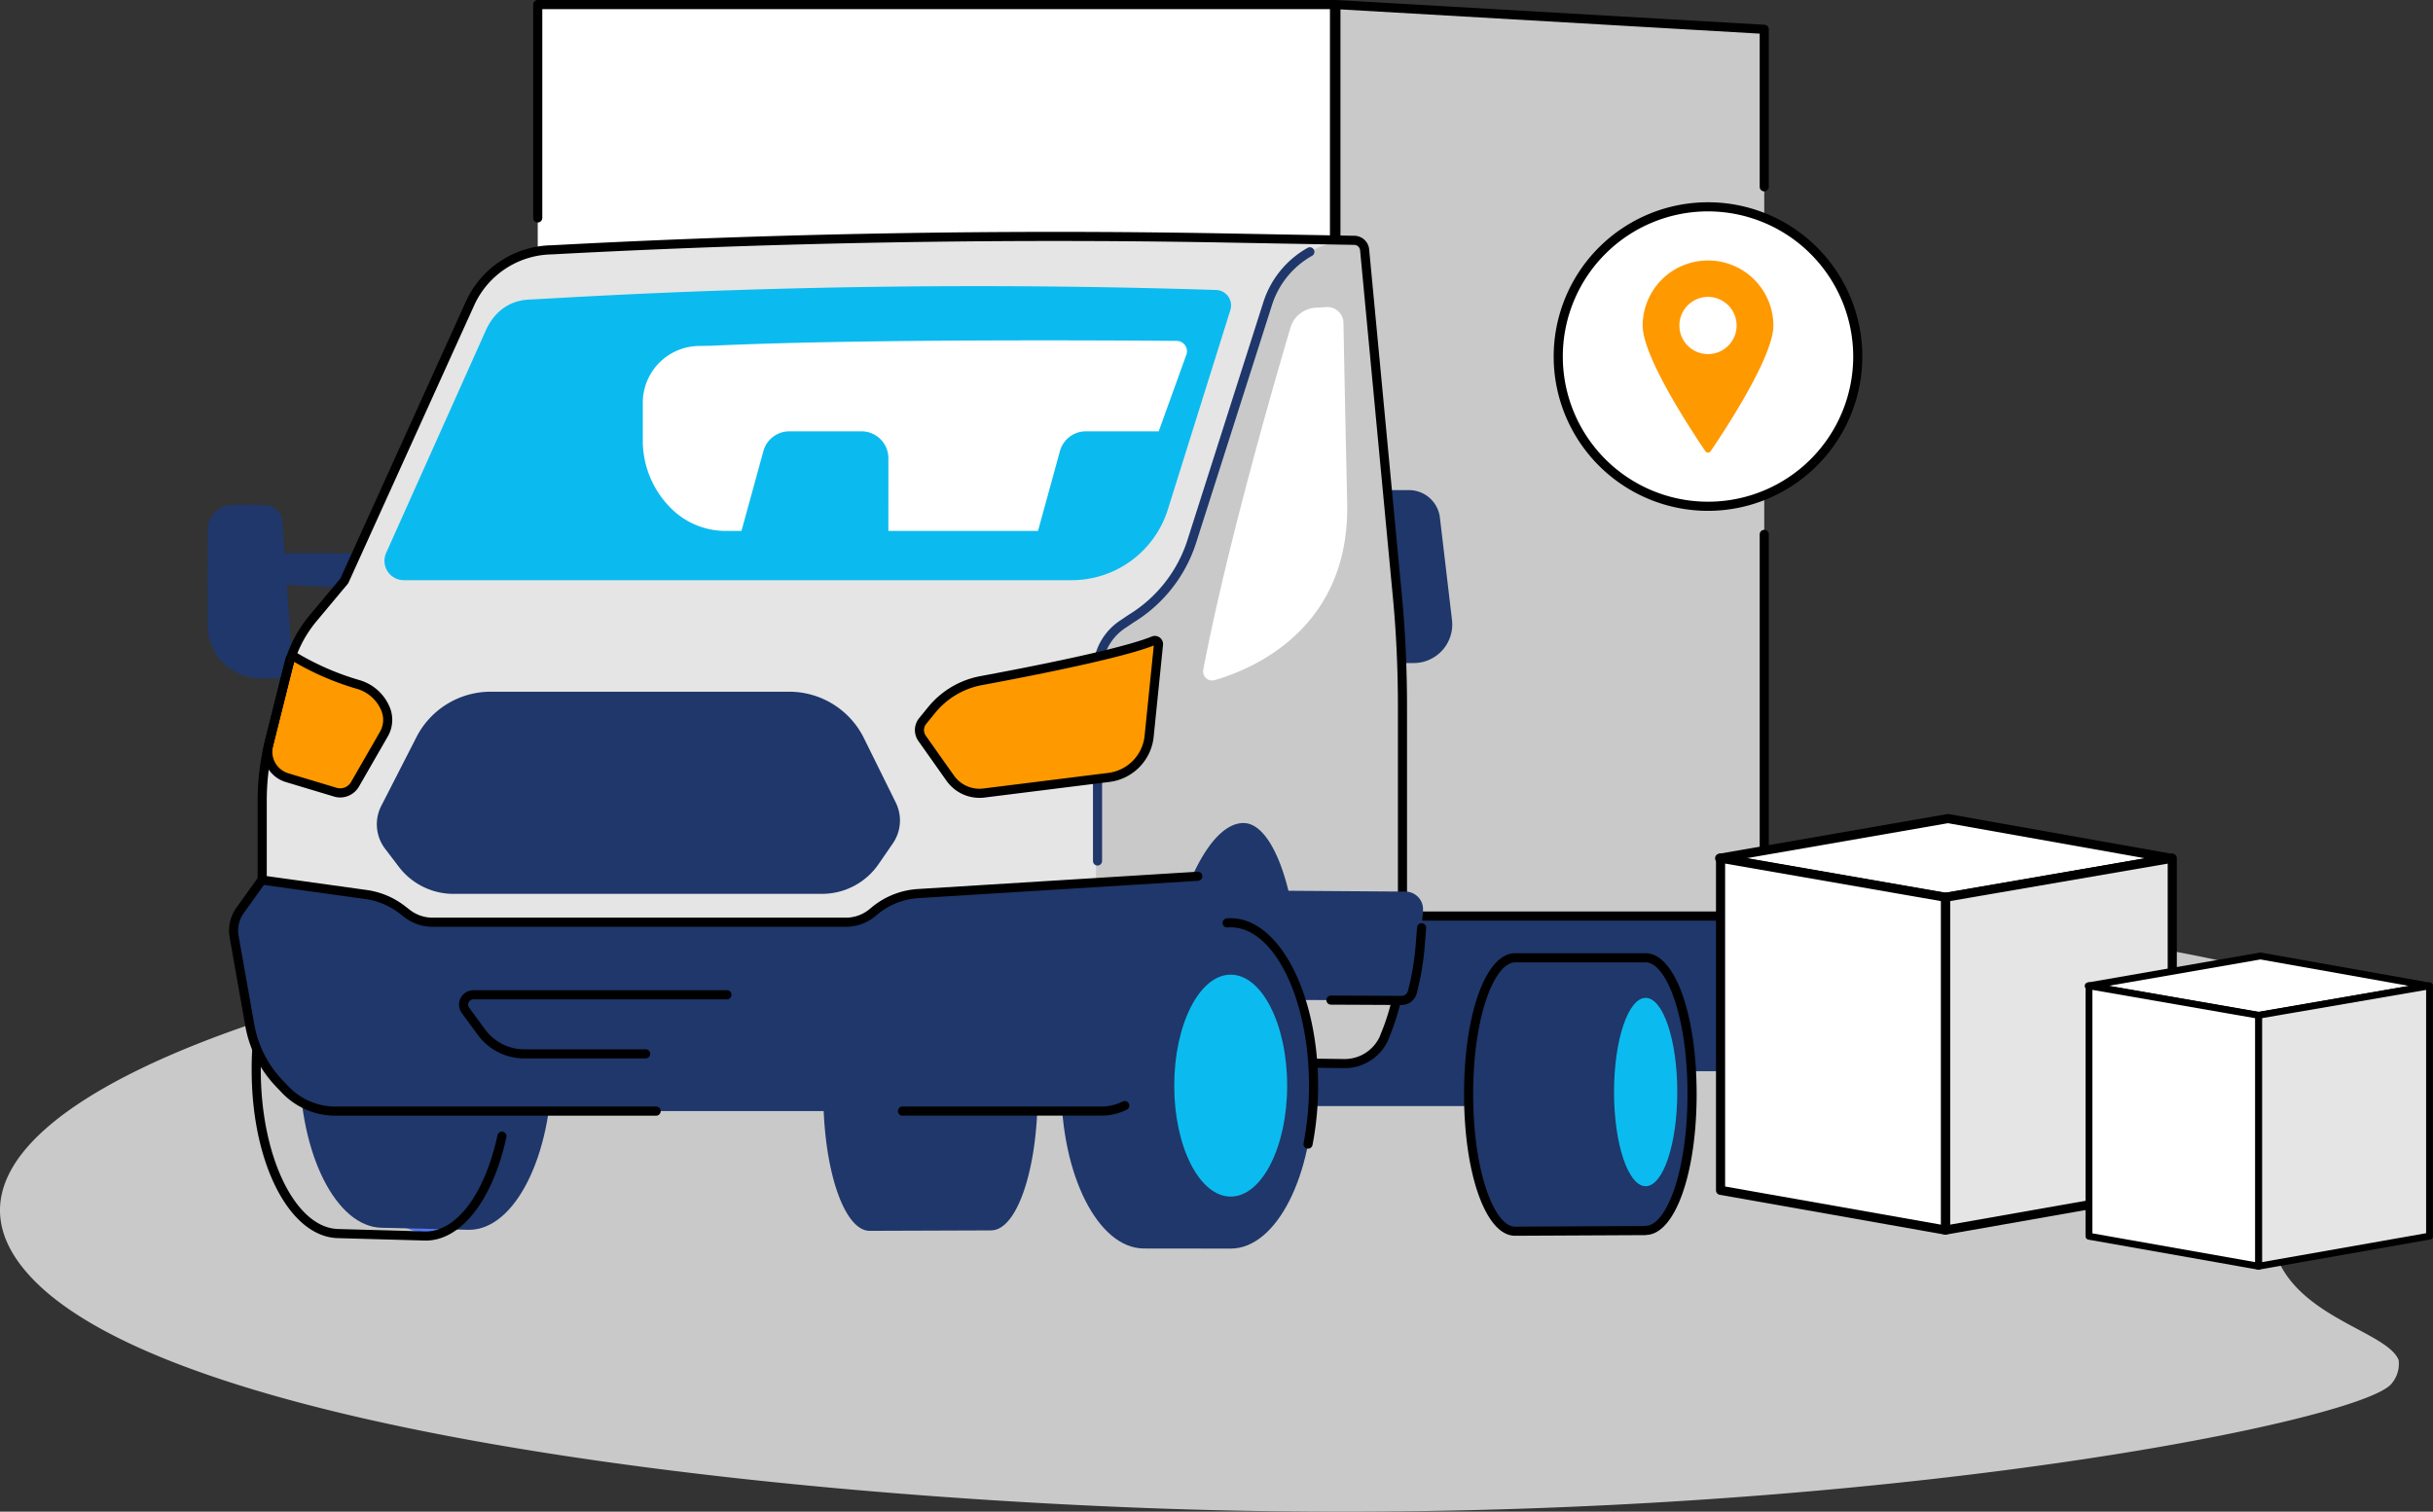 <svg id="Groupe_5243" data-name="Groupe 5243" xmlns="http://www.w3.org/2000/svg" xmlns:xlink="http://www.w3.org/1999/xlink" width="569.713" height="354.061" viewBox="0 0 569.713 354.061">
  <rect x="0" y="0" width="569.713" height="354.061" fill="#333333" stroke="none"/>
  <defs>
    <clipPath id="clip-path">
      <rect id="Rectangle_1637" data-name="Rectangle 1637" width="569.713" height="354.061" fill="none"/>
    </clipPath>
  </defs>
  <g id="Groupe_5242" data-name="Groupe 5242" clip-path="url(#clip-path)">
    <path id="Tracé_4954" data-name="Tracé 4954" d="M554.66,320.658c-18.892-10.018-56.645-15.433-80.055-18.789-101.2-14.513-239.064-10.649-330.7,2.883C53.464,318.107-25.363,349.731,7.68,384.09c33.17,34.492,162.267,49.827,259.914,53.588,155.047,5.971,285.319-19.716,292.45-29.143a7.156,7.156,0,0,0,1.626-5.484c-2.752-6.806-24.054-9.926-29.016-25.436-9.131-28.54,55.14-39.385,22.007-56.956" transform="translate(0 -84.506)" fill="#c9c9c9"/>
    <path id="Tracé_4955" data-name="Tracé 4955" d="M352.06,162.411l-7.711-81.4a2.473,2.473,0,0,0-2.462-2.242l-30.31-.55Q232.752,76.787,153.973,81a21.3,21.3,0,0,0-19.091,12.5l-29.466,65.035-7.324,8.762a29.029,29.029,0,0,0-5.886,11.56l-4.456,17.1a58.073,58.073,0,0,0-1.906,14.071v58.339l195.588-3.176v6.6h23.232c-.4-2.134-.735-4.484-.992-6.861l24.721-.352c-.262,2.523-.606,5.079-1.032,7.213h12.21a10.191,10.191,0,0,0,9.381-6.233l.077-.214a54,54,0,0,0,4.238-21V188.185q0-12.909-1.208-25.774" transform="translate(-24.789 -22.482)" fill="#caddff"/>
    <path id="Tracé_4956" data-name="Tracé 4956" d="M151.7,336.765c0,21.065-8.687,38.142-19.4,38.142s-19.4-17.077-19.4-38.142,8.687-38.142,19.4-38.142,19.4,17.077,19.4,38.142" transform="translate(-32.6 -86.233)" fill="#5479f7"/>
    <path id="Tracé_4957" data-name="Tracé 4957" d="M138.322,296.987h-20.29c-10.715,0-19.4,17.111-19.4,38.176,0,20.966,8.606,38,19.252,38.157l20.319.479h.121c10.715,0,19.4-17.341,19.4-38.406s-8.687-38.406-19.4-38.406" transform="translate(-28.481 -85.761)" fill="#1f376a"/>
    <path id="Tracé_4958" data-name="Tracé 4958" d="M123.625,383.261H123.5c-.03,0-20.129-.563-20.344-.568-11.376-.169-20.295-17.437-20.295-39.313a67.192,67.192,0,0,1,3.373-21.628,1.067,1.067,0,0,1,2.017.7A65.038,65.038,0,0,0,85,343.38c0,20.352,8.166,37.03,18.2,37.18l20.333.569h.091c7.245,0,13.84-8.843,16.8-22.53a1.066,1.066,0,1,1,2.085.452c-3.184,14.708-10.6,24.212-18.888,24.212" transform="translate(-23.929 -92.705)"/>
    <rect id="Rectangle_1634" data-name="Rectangle 1634" width="55.16" height="9.425" transform="translate(301.005 249.632)" fill="#1f376a"/>
    <rect id="Rectangle_1635" data-name="Rectangle 1635" width="160.34" height="84.606" transform="translate(244.586 166.287)" fill="#1f376a"/>
    <path id="Tracé_4959" data-name="Tracé 4959" d="M540.125,214.988h-100.3V1.5l100.3,5.8Z" transform="translate(-127.008 -0.433)" fill="#c9c9c9"/>
    <path id="Tracé_4960" data-name="Tracé 4960" d="M539.692,215.621h-100.3a1.067,1.067,0,0,1-1.067-1.067V1.068a1.067,1.067,0,0,1,.334-.776A1.046,1.046,0,0,1,439.454,0l100.3,5.8a1.066,1.066,0,0,1,1.005,1.065v36.89a1.067,1.067,0,0,1-2.134,0V7.878L440.459,2.2v211.29h98.167V125.162a1.067,1.067,0,0,1,2.134,0v89.393a1.067,1.067,0,0,1-1.067,1.067" transform="translate(-126.575 0)"/>
    <rect id="Rectangle_1636" data-name="Rectangle 1636" width="186.571" height="211.382" transform="translate(125.917 1.068)" fill="#fff"/>
    <path id="Tracé_4961" data-name="Tracé 4961" d="M363.179,213.516H176.608a1.067,1.067,0,0,1-1.067-1.067V201.887a1.067,1.067,0,1,1,2.134,0v9.5H362.112V2.135H177.675V51.042a1.067,1.067,0,1,1-2.134,0V1.068A1.067,1.067,0,0,1,176.608,0H363.179a1.067,1.067,0,0,1,1.067,1.067V212.45a1.067,1.067,0,0,1-1.067,1.067" transform="translate(-50.691 0)"/>
    <path id="Tracé_4962" data-name="Tracé 4962" d="M85.838,169.732l2.617,37.143H80.78a12.426,12.426,0,0,1-12.427-12.437l.016-22.244a5.961,5.961,0,0,1,5.994-5.957l7.3.04a4.271,4.271,0,0,1,4.171,3.455" transform="translate(-19.738 -48.004)" fill="#1f376a"/>
    <path id="Tracé_4963" data-name="Tracé 4963" d="M111.309,190.708l-31.026-1.64.137-6.834h30.889Z" transform="translate(-23.183 -52.624)" fill="#1f376a"/>
    <path id="Tracé_4964" data-name="Tracé 4964" d="M405.7,159.519c-3.5,13.634-7.881,31.736-10.134,43.536a2.129,2.129,0,0,0,2.673,2.451,50.178,50.178,0,0,0,9.329-3.756,2.352,2.352,0,0,0,1.255-2.176l-1.627-39.893a.761.761,0,0,0-1.5-.161" transform="translate(-114.215 -45.9)" fill="#5479f7"/>
    <path id="Tracé_4965" data-name="Tracé 4965" d="M458.823,201.9h-7.351a5.316,5.316,0,0,1-5.148-3.988l-2.877-11.148a27.985,27.985,0,0,1,.708-16.3l1.016-2.88a9.266,9.266,0,0,1,8.738-6.182h3.807a7.3,7.3,0,0,1,7.252,6.447l2.828,23.961a9.036,9.036,0,0,1-8.974,10.094" transform="translate(-127.798 -46.608)" fill="#1f376a"/>
    <path id="Tracé_4966" data-name="Tracé 4966" d="M438.01,187.237l-29.665-.181.825-8.4,29.665.181Z" transform="translate(-117.918 -51.591)" fill="#5479f7"/>
    <path id="Tracé_4967" data-name="Tracé 4967" d="M440.716,213.323l-29.759,1.464v-8.439l29.759-1.464Z" transform="translate(-118.672 -59.165)" fill="#5479f7"/>
    <path id="Tracé_4968" data-name="Tracé 4968" d="M352.158,162.411l-7.691-81.4a2.464,2.464,0,0,0-2.452-2.242l-30.306-.55Q232.884,76.787,154.109,81a21.3,21.3,0,0,0-19.09,12.5l-29.464,65.035-7.324,8.762a29.024,29.024,0,0,0-5.886,11.56l-4.286,17.1a57.862,57.862,0,0,0-1.737,14.071v25.234a33.529,33.529,0,0,0,33.1,33.527l220.285,2.806a10.1,10.1,0,0,0,9.381-6.134l.037-.164a53.724,53.724,0,0,0,4.2-20.953V188.185c0-8.606-.356-17.207-1.169-25.774" transform="translate(-24.927 -22.482)" fill="#e5e5e5"/>
    <path id="Tracé_4969" data-name="Tracé 4969" d="M321.248,346.478c0-17.875-4.866-32.367-10.869-32.367a4.106,4.106,0,0,0-2.02.567h-9.346a4.588,4.588,0,0,0-2.865,1.124,4.583,4.583,0,0,0-2.856-1.124H281.927c-6,0-10.869,14.208-10.869,32.083,0,17.792,4.821,32.089,10.785,32.224l28.468-.1a.268.268,0,0,1,.068-.018c6,0,10.869-14.217,10.869-32.093,0-.048,0-.094,0-.142s0-.1,0-.152" transform="translate(-78.273 -90.706)" fill="#1f376a"/>
    <path id="Tracé_4970" data-name="Tracé 4970" d="M228.314,275.136h-86.3a16.072,16.072,0,0,1-12.786-6.333l-3.22-4.227a9.462,9.462,0,0,1-.9-10.043l8.24-16.113a19.518,19.518,0,0,1,17.377-10.63h69.9a19.516,19.516,0,0,1,17.5,10.87l7.463,15.1a9.462,9.462,0,0,1-.691,9.56l-3.346,4.857a16.073,16.073,0,0,1-13.237,6.955" transform="translate(-35.83 -65.779)" fill="#1f376a"/>
    <path id="Tracé_4971" data-name="Tracé 4971" d="M381.725,307.812c.436-30.964,9.1-55.61,19.727-55.61,10.9,0,19.744,25.923,19.744,58.027a162.307,162.307,0,0,1-1.176,19.786Z" transform="translate(-110.231 -72.828)" fill="#1f376a"/>
    <path id="Tracé_4972" data-name="Tracé 4972" d="M431.472,162.782l-7.711-81.4a2.473,2.473,0,0,0-2.462-2.242,21.291,21.291,0,0,0-20.286,14.826l-17.752,55.688a32.913,32.913,0,0,1-14.224,18.1l-1.8,1.107a13.339,13.339,0,0,0-6.388,11.4v91.7s13.921-11.721,15.122-18.267c4.544-24.754,12.256-38.074,19.407-38.074s12.973,17.1,12.973,38.15a103.558,103.558,0,0,1-1.573,18.388h12.21a10.191,10.191,0,0,0,9.381-6.233l.077-.214a54,54,0,0,0,4.238-21V188.557q0-12.909-1.208-25.774" transform="translate(-104.201 -22.854)" fill="#c9c9c9"/>
    <path id="Tracé_4973" data-name="Tracé 4973" d="M360.913,226.234a1.067,1.067,0,0,1-1.067-1.067v-44.24a14.231,14.231,0,0,1,6.726-12.314l1.585-1.08a31.905,31.905,0,0,0,13.816-17.553l17.769-55.7a22.359,22.359,0,0,1,10.365-12.715,1.067,1.067,0,0,1,1.048,1.859,20.234,20.234,0,0,0-9.38,11.5l-17.769,55.7a33.992,33.992,0,0,1-14.693,18.7l-1.585,1.08a12.14,12.14,0,0,0-5.748,10.521v44.24a1.067,1.067,0,0,1-1.067,1.067" transform="translate(-103.913 -23.514)" fill="#1f376a"/>
    <path id="Tracé_4974" data-name="Tracé 4974" d="M317.168,220.311c11.328-2.1,33.1-6.361,40.332-9.338a.859.859,0,0,1,1.183.883L356.5,233.3a10.871,10.871,0,0,1-9.466,9.687l-29.217,3.652a8.4,8.4,0,0,1-7.9-3.487l-6.589-9.321a3.358,3.358,0,0,1,.139-4.061l2.116-2.593a19.545,19.545,0,0,1,11.585-6.866" transform="translate(-87.414 -60.903)" fill="#f90"/>
    <path id="Tracé_4975" data-name="Tracé 4975" d="M316.337,247.337a9.448,9.448,0,0,1-7.723-4l-6.589-9.321a4.437,4.437,0,0,1,.185-5.351l2.115-2.593a20.641,20.641,0,0,1,12.218-7.241c11.954-2.218,33.062-6.37,40.12-9.276a1.926,1.926,0,0,1,2.65,1.978l-2.181,21.444a11.88,11.88,0,0,1-10.395,10.637l-29.217,3.652a9.615,9.615,0,0,1-1.183.073m40.819-35.682c-7.524,2.969-28.361,7.071-40.225,9.272a18.506,18.506,0,0,0-10.953,6.492l-2.115,2.592a2.3,2.3,0,0,0-.1,2.771l6.59,9.321a7.325,7.325,0,0,0,6.9,3.044l29.217-3.651a9.758,9.758,0,0,0,8.537-8.736Zm-40.419,8.223h0Z" transform="translate(-86.982 -60.47)"/>
    <path id="Tracé_4976" data-name="Tracé 4976" d="M88.355,236.977a6.351,6.351,0,0,0,4.332,7.623L104.1,248.03a3.994,3.994,0,0,0,4.487-1.871l6.774-11.778a6.685,6.685,0,0,0,.239-6.21l-.072-.151a9.886,9.886,0,0,0-6.139-5.241,63.912,63.912,0,0,1-14.76-6.377.837.837,0,0,0-1.25.507Z" transform="translate(-25.459 -62.455)" fill="#f90"/>
    <path id="Tracé_4977" data-name="Tracé 4977" d="M104.681,248.8a5.068,5.068,0,0,1-1.292-.169l-11.444-3.441a7.407,7.407,0,0,1-5.059-8.9l5.02-20.067a1.881,1.881,0,0,1,1.117-1.294,1.922,1.922,0,0,1,1.72.132,62.731,62.731,0,0,0,14.508,6.267,10.961,10.961,0,0,1,6.8,5.806l.072.152a7.753,7.753,0,0,1-.277,7.2l-6.774,11.777a5.076,5.076,0,0,1-4.394,2.538M93.9,217.039,88.957,236.8a5.276,5.276,0,0,0,3.6,6.342l11.409,3.431a2.927,2.927,0,0,0,3.255-1.38L114,233.418a5.618,5.618,0,0,0,.2-5.219l-.072-.151a8.825,8.825,0,0,0-5.476-4.676A65.1,65.1,0,0,1,93.9,217.039m-5.979,19.5h0Z" transform="translate(-25.026 -62.022)"/>
    <path id="Tracé_4978" data-name="Tracé 4978" d="M416.557,105.933c-3.8,12.832-14.9,51.219-20.423,80.135a2.12,2.12,0,0,0,2.681,2.427c8.7-2.508,31.667-11.938,31.02-41.482-.529-24.192-.766-36.6-.865-42.2a3.767,3.767,0,0,0-3.994-3.692l-2.55.154a6.529,6.529,0,0,0-5.868,4.661" transform="translate(-114.38 -29.198)" fill="#fff"/>
    <path id="Tracé_4979" data-name="Tracé 4979" d="M524.974,315.408H494.386c-6,0-10.869,14.03-10.869,31.905,0,17.792,4.821,32,10.785,32.135l30.6-.152s.045-.038.068-.038c6,0,10.868-14.049,10.868-31.924s-4.865-31.925-10.868-31.925" transform="translate(-139.625 -91.08)" fill="#1f376a"/>
    <path id="Tracé_4980" data-name="Tracé 4980" d="M493.852,380.082h-.01c-6.74-.153-11.825-14.426-11.825-33.2,0-18.8,5.131-32.972,11.936-32.972h30.588c6.8,0,11.936,14.183,11.936,32.992,0,18.587-5.012,32.658-11.7,32.985a1.085,1.085,0,0,1-.3.044l-30.627.152m30.621-1.219h0ZM494,316.042c-4.784,0-9.852,12.392-9.852,30.838s5.037,30.962,9.742,31.068l30.355-.151a1.072,1.072,0,0,1,.293-.041c4.734,0,9.8-12.4,9.8-30.857s-5.068-30.858-9.8-30.858Z" transform="translate(-139.192 -90.647)"/>
    <path id="Tracé_4981" data-name="Tracé 4981" d="M546.205,350.665c0,12.18-3.316,22.054-7.406,22.054s-7.405-9.874-7.405-22.054,3.316-22.054,7.405-22.054,7.406,9.874,7.406,22.054" transform="translate(-153.451 -94.893)" fill="#0bbbef"/>
    <path id="Tracé_4982" data-name="Tracé 4982" d="M339.277,272.226l-220.3-2.805a34.727,34.727,0,0,1-34.156-34.593V209.593a59,59,0,0,1,1.769-14.331l4.286-17.1a30.264,30.264,0,0,1,6.1-11.986l7.23-8.649,29.4-64.9A22.455,22.455,0,0,1,153.66,79.5C205.9,76.706,258.947,75.773,311.3,76.721l30.306.551a3.515,3.515,0,0,1,3.494,3.207l7.691,81.4c.779,8.21,1.173,16.914,1.173,25.874v56.154a54.651,54.651,0,0,1-4.246,21.28l-.016.072a.982.982,0,0,1-.058.18,11.184,11.184,0,0,1-10.364,6.786M271.533,78.494c-39.29,0-78.757,1.049-117.8,3.137A20.329,20.329,0,0,0,135.557,93.5L106.093,158.54a1.061,1.061,0,0,1-.154.244l-7.323,8.761a28.128,28.128,0,0,0-5.67,11.136l-4.286,17.1a56.874,56.874,0,0,0-1.7,13.812v25.234a32.585,32.585,0,0,0,32.049,32.46l220.285,2.805a9.052,9.052,0,0,0,8.348-5.4l.016-.069a1.036,1.036,0,0,1,.058-.18,52.522,52.522,0,0,0,4.115-20.538V187.753c0-8.892-.392-17.53-1.164-25.673l-7.692-81.4a1.394,1.394,0,0,0-1.389-1.275l-30.325-.551q-19.8-.36-39.724-.36m77.125,186.531h0Z" transform="translate(-24.494 -22.051)"/>
    <path id="Tracé_4983" data-name="Tracé 4983" d="M450.209,317.063h0a62.719,62.719,0,0,0,1.837-10.9l.646-8.191a4.133,4.133,0,0,0-4.114-4.459l-34.8-.245c2.952,6.085,5.595,8.967,10.424,25.628l23.491.11a2.6,2.6,0,0,0,2.521-1.942" transform="translate(-119.485 -84.687)" fill="#1f376a"/>
    <path id="Tracé_4984" data-name="Tracé 4984" d="M454.317,323.169h-.011l-16.545-.078a1.067,1.067,0,0,1,.005-2.134h0l16.544.078h0a1.53,1.53,0,0,0,1.479-1.144,61.923,61.923,0,0,0,1.806-10.715l.331-4.2a1.067,1.067,0,0,1,2.127.168l-.331,4.2a63.956,63.956,0,0,1-1.868,11.085,3.664,3.664,0,0,1-3.545,2.74" transform="translate(-126.106 -87.785)"/>
    <path id="Tracé_4985" data-name="Tracé 4985" d="M408.472,342.02c0-21.065-8.687-38.142-19.4-38.142-.141,0-.28.016-.42.021h-19.87c-10.716,0-19.4,17.066-19.4,38.131,0,20.966,8.606,37.976,19.252,38.135l20.44.024c10.715,0,19.4-17.08,19.4-38.145v-.025" transform="translate(-100.89 -87.751)" fill="#1f376a"/>
    <path id="Tracé_4986" data-name="Tracé 4986" d="M422.53,356.351a1.082,1.082,0,0,1-.206-.02,1.067,1.067,0,0,1-.842-1.252,70.4,70.4,0,0,0,1.27-13.493c0-20.443-8.225-37.074-18.336-37.074q-.372,0-.74.031a1.067,1.067,0,0,1-.177-2.127q.457-.037.917-.038c11.286,0,20.469,17.589,20.469,39.208a72.592,72.592,0,0,1-1.309,13.9,1.067,1.067,0,0,1-1.046.862" transform="translate(-116.236 -87.318)"/>
    <path id="Tracé_4987" data-name="Tracé 4987" d="M413.038,346.954c0,14.353-5.919,25.989-13.22,25.989s-13.22-11.636-13.22-25.989,5.919-25.989,13.22-25.989,13.22,11.636,13.22,25.989" transform="translate(-111.638 -92.685)" fill="#0bbbef"/>
    <path id="Tracé_4988" data-name="Tracé 4988" d="M287.487,163.1H131.113a4.538,4.538,0,0,1-4.141-6.393l23.318-52.063c1.89-4.221,5.358-7.191,10.6-7.288l8.894-.491q75.7-4.175,151.54-1.735h0a3.613,3.613,0,0,1,3.331,4.691l-14.646,46.735a23.6,23.6,0,0,1-22.52,16.542" transform="translate(-36.55 -27.21)" fill="#0bbbef"/>
    <path id="Tracé_4989" data-name="Tracé 4989" d="M336.46,112.212s-70.728-.686-108.753,1.136l-2.989.048a13.3,13.3,0,0,0-13.085,13.3v8.872a22.3,22.3,0,0,0,6.3,15.536l.128.132a18.076,18.076,0,0,0,12.966,5.481h79.934c7.773,0,14.645-4.386,16.97-10.831l11.036-30.6a2.431,2.431,0,0,0-2.51-3.072" transform="translate(-61.113 -32.367)" fill="#fff"/>
    <path id="Tracé_4990" data-name="Tracé 4990" d="M277.734,172.359H241.421l7.05-25.683a6.3,6.3,0,0,1,6.071-4.629h16.9a6.3,6.3,0,0,1,6.3,6.3Z" transform="translate(-69.715 -41.019)" fill="#0bbbef"/>
    <path id="Tracé_4991" data-name="Tracé 4991" d="M351.349,172.359h-12.3l7.05-25.683a6.3,6.3,0,0,1,6.072-4.629h16.895c3.477,0-4.456,30.312-17.72,30.312" transform="translate(-97.908 -41.019)" fill="#0bbbef"/>
    <path id="Tracé_4992" data-name="Tracé 4992" d="M280.139,343.381H100.711A16.142,16.142,0,0,1,89.054,338.4l-1.414-1.477a26.451,26.451,0,0,1-6.943-13.69l-3.666-20.729a8.121,8.121,0,0,1,1.4-6.149l5.1-7.105,24.417,3.4a17.772,17.772,0,0,1,8.433,3.551l1.169.9a9.707,9.707,0,0,0,5.943,2.031h96.8a9.706,9.706,0,0,0,6.183-2.224l.548-.452a17.782,17.782,0,0,1,10.215-4.037l72.625-4.5-12.285,37.041a43.728,43.728,0,0,1-7.389,13.589,13.9,13.9,0,0,1-10.051,4.824" transform="translate(-22.209 -83.145)" fill="#1f376a"/>
    <path id="Tracé_4993" data-name="Tracé 4993" d="M175.421,344.2H100.279a17.291,17.291,0,0,1-12.428-5.306l-1.414-1.477a27.426,27.426,0,0,1-7.223-14.242L75.55,302.441a9.239,9.239,0,0,1,1.582-6.957l5.1-7.106a1.069,1.069,0,0,1,1.013-.434l24.417,3.4a18.872,18.872,0,0,1,8.939,3.764l1.169.906a8.688,8.688,0,0,0,5.29,1.808h96.8a8.66,8.66,0,0,0,5.5-1.979l.548-.452a18.722,18.722,0,0,1,10.828-4.28l65.479-4.055a1.067,1.067,0,0,1,.132,2.129l-65.479,4.056a16.6,16.6,0,0,0-9.6,3.8l-.548.452a10.8,10.8,0,0,1-6.863,2.469h-96.8a10.831,10.831,0,0,1-6.6-2.255l-1.17-.906a16.746,16.746,0,0,0-7.927-3.338l-23.778-3.308-4.723,6.582a7.088,7.088,0,0,0-1.215,5.341L81.316,322.8a25.306,25.306,0,0,0,6.663,13.138l1.414,1.477a15.147,15.147,0,0,0,10.887,4.648h75.142a1.067,1.067,0,1,1,0,2.134" transform="translate(-21.777 -82.891)"/>
    <path id="Tracé_4994" data-name="Tracé 4994" d="M343.3,366H296.69a1.067,1.067,0,0,1,0-2.134H343.3a11.29,11.29,0,0,0,4.993-1.189,1.067,1.067,0,0,1,.937,1.917A13.4,13.4,0,0,1,343.3,366" transform="translate(-85.367 -104.7)"/>
    <path id="Tracé_4995" data-name="Tracé 4995" d="M194.821,342.066H166.395a13.528,13.528,0,0,1-10.871-5.509l-3.745-5.107a3.362,3.362,0,0,1,2.711-5.351h59.373a1.067,1.067,0,1,1,0,2.134H154.49a1.23,1.23,0,0,0-.991,1.956l3.746,5.106a11.386,11.386,0,0,0,9.151,4.637h28.426a1.067,1.067,0,0,1,0,2.134" transform="translate(-43.64 -94.168)"/>
    <path id="Tracé_4996" data-name="Tracé 4996" d="M583.168,103.177a35.07,35.07,0,1,1-35.07-35.07,35.07,35.07,0,0,1,35.07,35.07" transform="translate(-148.147 -19.667)" fill="#fff"/>
    <path id="Tracé_4997" data-name="Tracé 4997" d="M547.665,138.881A36.137,36.137,0,1,1,583.8,102.745a36.178,36.178,0,0,1-36.137,36.136m0-70.14a34,34,0,1,0,34,34,34.042,34.042,0,0,0-34-34" transform="translate(-147.714 -19.234)"/>
    <path id="Tracé_4998" data-name="Tracé 4998" d="M556.123,85.785a15.284,15.284,0,0,0-15.306,15.262c0,2.107.957,5.053,2.392,8.289,3.617,8.154,10.272,18.139,12.306,21.123a.734.734,0,0,0,1.213,0c2.841-4.166,14.7-21.994,14.7-29.413a15.283,15.283,0,0,0-15.3-15.262" transform="translate(-156.172 -24.772)" fill="#f90"/>
    <path id="Tracé_4999" data-name="Tracé 4999" d="M566.315,104.472a6.7,6.7,0,1,1-6.7-6.7,6.7,6.7,0,0,1,6.7,6.7" transform="translate(-159.667 -28.235)" fill="#fff"/>
    <path id="Tracé_5000" data-name="Tracé 5000" d="M671.929,278.881l-52.908,9.189-52.863-9.2,53.463-9.3Z" transform="translate(-163.489 -77.844)" fill="#fff"/>
    <path id="Tracé_5001" data-name="Tracé 5001" d="M618.588,288.7a1.065,1.065,0,0,1-.184-.016l-52.863-9.2a1.067,1.067,0,0,1,0-2.1l53.463-9.3a1.072,1.072,0,0,1,.369,0l52.308,9.311a1.067,1.067,0,0,1,0,2.1l-52.908,9.189a1.058,1.058,0,0,1-.183.016m-46.64-10.267,46.64,8.117,46.748-8.119-46.15-8.215Z" transform="translate(-163.056 -77.411)"/>
    <path id="Tracé_5002" data-name="Tracé 5002" d="M640.5,369.715V291.762l53.116-9.146v77.74Z" transform="translate(-184.957 -81.611)" fill="#e5e5e5"/>
    <path id="Tracé_5003" data-name="Tracé 5003" d="M640.065,370.349A1.067,1.067,0,0,1,639,369.282V291.328a1.067,1.067,0,0,1,.886-1.051L693,281.131a1.067,1.067,0,0,1,1.248,1.052v77.741a1.068,1.068,0,0,1-.882,1.051l-53.116,9.358a1.086,1.086,0,0,1-.185.016m1.067-78.122v75.784l50.982-8.983v-75.58Z" transform="translate(-184.523 -81.178)"/>
    <path id="Tracé_5004" data-name="Tracé 5004" d="M619.119,369.711V291.757L566.464,282.6v77.8Z" transform="translate(-163.578 -81.606)" fill="#fff"/>
    <path id="Tracé_5005" data-name="Tracé 5005" d="M618.686,370.344a1.093,1.093,0,0,1-.186-.016l-52.655-9.314a1.067,1.067,0,0,1-.881-1.05v-77.8a1.065,1.065,0,0,1,.381-.816,1.05,1.05,0,0,1,.869-.235l52.655,9.156a1.066,1.066,0,0,1,.884,1.051v77.954a1.067,1.067,0,0,1-1.067,1.067M567.1,359.069,617.619,368V292.22L567.1,283.435Z" transform="translate(-163.145 -81.173)"/>
    <path id="Tracé_5006" data-name="Tracé 5006" d="M767.282,321.829l-39.894,6.929-39.859-6.937,40.312-7.013Z" transform="translate(-198.538 -90.907)" fill="#fff"/>
    <path id="Tracé_5007" data-name="Tracé 5007" d="M727.062,329.236a.817.817,0,0,1-.138-.012l-39.859-6.937a.8.8,0,0,1,0-1.585l40.313-7.013a.794.794,0,0,1,.278,0L767.1,320.71a.8.8,0,0,1,0,1.585L727.2,329.224a.816.816,0,0,1-.138.012M691.9,321.494l35.167,6.121,35.249-6.122-34.8-6.194Z" transform="translate(-198.211 -90.581)"/>
    <path id="Tracé_5008" data-name="Tracé 5008" d="M743.582,390.32V331.542l40.05-6.9v58.617Z" transform="translate(-214.724 -93.748)" fill="#e5e5e5"/>
    <path id="Tracé_5009" data-name="Tracé 5009" d="M743.255,390.8a.8.8,0,0,1-.8-.8V331.215a.805.805,0,0,1,.668-.793l40.05-6.9a.8.8,0,0,1,.941.793v58.617a.8.8,0,0,1-.665.792l-40.05,7.057a.84.84,0,0,1-.139.012m.8-58.905v57.142l38.441-6.773V325.274Z" transform="translate(-214.398 -93.422)"/>
    <path id="Tracé_5010" data-name="Tracé 5010" d="M727.462,390.316V331.538l-39.7-6.9v58.66Z" transform="translate(-198.604 -93.744)" fill="#fff"/>
    <path id="Tracé_5011" data-name="Tracé 5011" d="M727.135,390.793a.845.845,0,0,1-.14-.012l-39.7-7.022a.806.806,0,0,1-.665-.793v-58.66a.8.8,0,0,1,.942-.792l39.7,6.9a.806.806,0,0,1,.667.793v58.778a.8.8,0,0,1-.805.8m-38.9-8.5,38.093,6.737V331.887l-38.093-6.624Z" transform="translate(-198.278 -93.417)"/>
  </g>
</svg>

